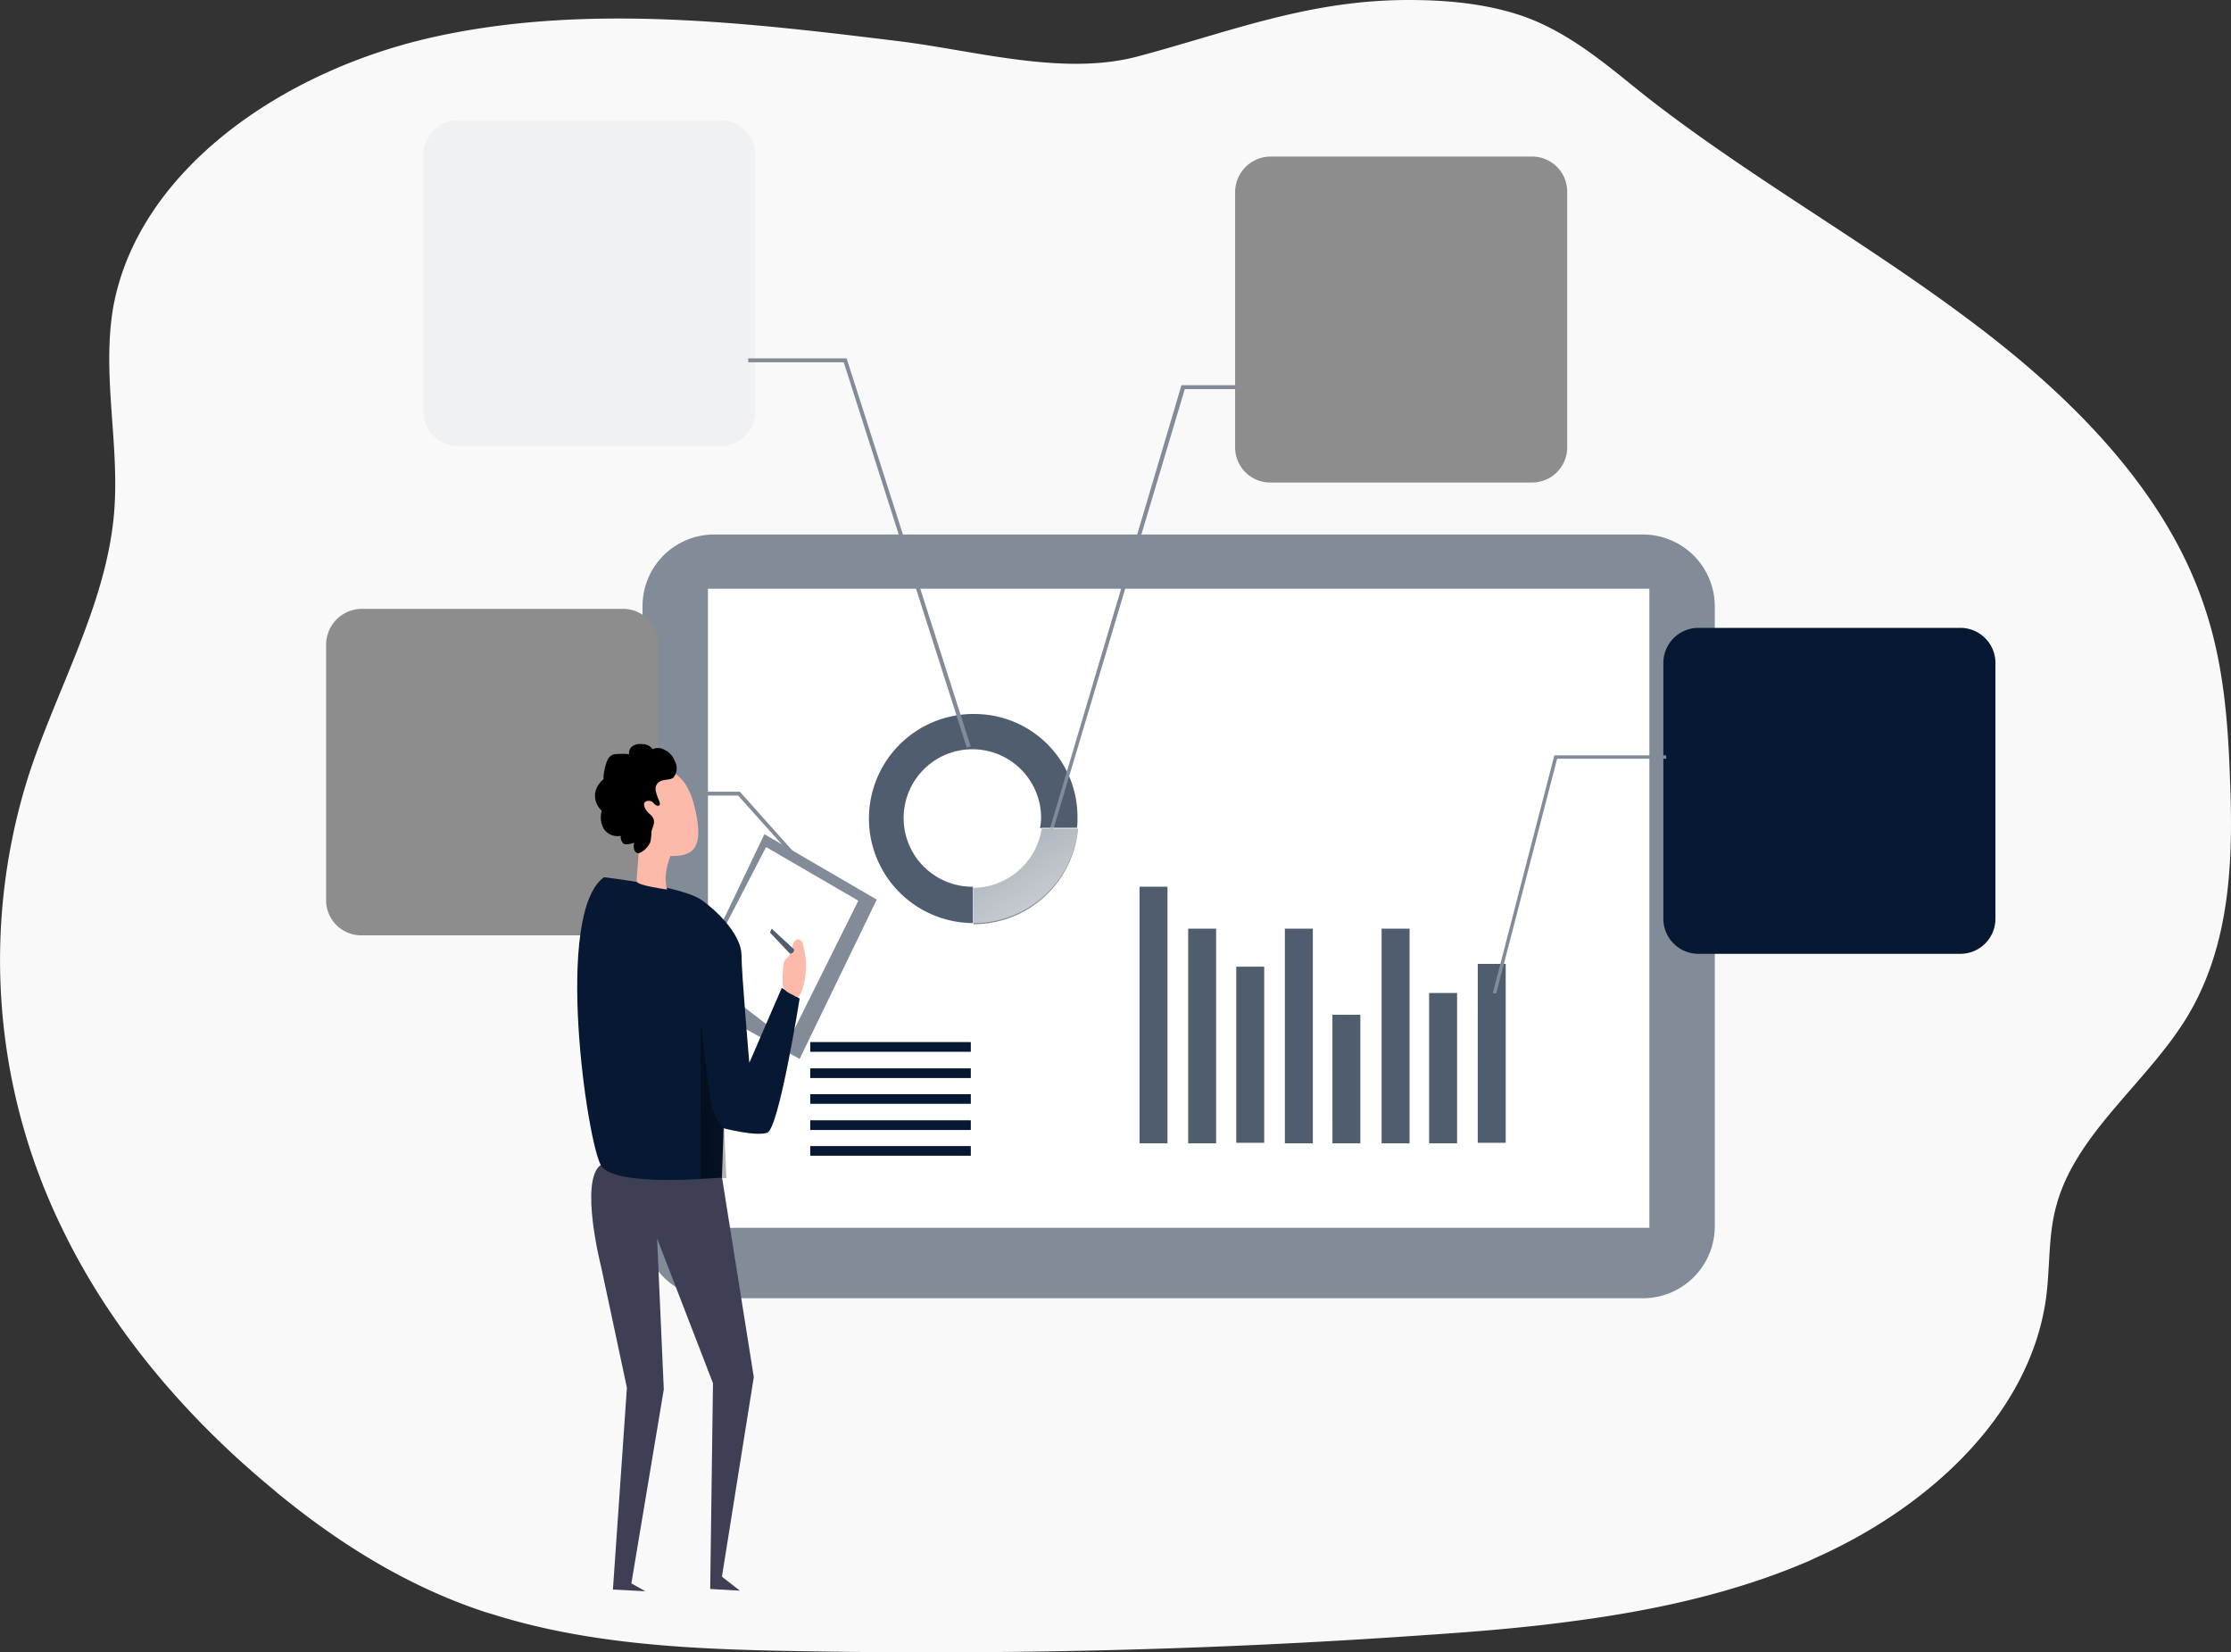 <svg xmlns="http://www.w3.org/2000/svg" xmlns:xlink="http://www.w3.org/1999/xlink" width="370" height="274" viewBox="0 0 370 274">
  <rect x="0" y="0" width="370" height="274" fill="#333333" stroke="none"/>
  <defs>
    <linearGradient id="linear-gradient" x1="-0.201" y1="-0.565" x2="1.493" y2="1.995" gradientUnits="objectBoundingBox">
      <stop offset="0.02" stop-color="#fff" stop-opacity="0"/>
      <stop offset="0.32" stop-color="#fff" stop-opacity="0.388"/>
      <stop offset="0.68" stop-color="#fff" stop-opacity="0.678"/>
      <stop offset="1" stop-color="#fff"/>
    </linearGradient>
    <linearGradient id="linear-gradient-2" x1="3.322" y1="0.095" x2="-5.07" y2="1.303" gradientUnits="objectBoundingBox">
      <stop offset="0" stop-opacity="0"/>
      <stop offset="0.99"/>
    </linearGradient>
  </defs>
  <g id="offshore_investors" data-name="offshore investors" transform="translate(-1060 -1923)">
    <g id="Group_8432" data-name="Group 8432" transform="translate(1091 1923)">
      <path id="Path_1810" data-name="Path 1810" d="M362.769,168.556c-6.554,10.848-18.392,19.285-21.669,31.152-1.48,5.1-1.057,10.477-1.8,15.762-2.643,18.45-18.286,33.656-37.1,42.371-.846.371-1.586.742-2.431,1.113-12.367,5.285-25.686,8.159-39.215,9.921-8.245,1.113-16.6,1.762-24.946,2.318-34.459,2.411-68.918,3.245-103.588,2.6-16.7-.278-33.719-1.02-49.468-5.841-.846-.278-1.586-.464-2.431-.742-12.79-4.265-24.1-11.4-34.142-19.656l-.423-.371c-14.9-12.238-27.377-27.073-35.3-43.576a101.316,101.316,0,0,1-5.6-74.728c4.757-14.742,13-28.649,14.27-43.854.951-11.4-2.114-22.993-.106-34.3,4.228-22.53,28.011-39.033,53.168-44.6s51.688-2.411,77.374.742c12.579,1.576,27.271,5.841,39.638,2.411C204.216,5.192,217.111,0,233.6,0c6.659,0,13.53.649,19.766,2.967,7.5,2.874,13.424,8.066,19.449,12.887,16.912,13.258,36.15,24.013,53.485,36.993,17.335,12.887,32.979,28.649,39.321,47.841,3.171,9.364,3.911,19.192,4.228,28.927C370.379,142.874,369.851,156.781,362.769,168.556Z" transform="translate(-31.002)" fill="#f9f9fa"/>
      <path id="Path_1811" data-name="Path 1811" d="M93.46,95.6H247.367a11.93,11.93,0,0,1,11.96,11.96V210.289a11.93,11.93,0,0,1-11.96,11.96H93.46a11.93,11.93,0,0,1-11.96-11.96V107.56A11.872,11.872,0,0,1,93.46,95.6Z" transform="translate(-5.938 -6.964)" fill="#828b98"/>
    </g>
    <path id="Path_1812" data-name="Path 1812" d="M93.2,105.3H249.332V211.273H93.2Z" transform="translate(1084.209 1915.328)" fill="#fff"/>
    <path id="Path_1813" data-name="Path 1813" d="M166.109,156.349h4.636v42.556h-4.636Zm8.066,6.954h4.636v35.6h-4.636Zm7.974,6.3h4.636v29.205h-4.636Zm8.066-6.3h4.636v35.6h-4.636Zm7.881,14.278h4.636v21.324H198.1Zm8.159-14.278h4.636v35.6h-4.636Zm7.881,10.662h4.636v24.94h-4.636Zm8.066-4.821h4.636v29.669H222.2Zm-110.7,12.98h26.609V183.7H111.5Zm0,4.358h26.609v1.576H111.5Zm0,4.265h26.609v1.576H111.5Zm0,4.358h26.609v1.576H111.5Zm0,4.265h26.609v1.576H111.5ZM138.666,127.7a17.338,17.338,0,0,0-.185,34.676v-6.026h-.093a11.4,11.4,0,1,1,11.4-11.4,10.217,10.217,0,0,1-.185,1.669h6.119a7.493,7.493,0,0,0,.093-1.483,17.06,17.06,0,0,0-17.152-17.43Z" transform="translate(1082.876 1913.697)" fill="#505d6f"/>
    <path id="Path_1814" data-name="Path 1814" d="M269.941,112.3h43.391a5.817,5.817,0,0,1,5.841,5.841v42.371a5.817,5.817,0,0,1-5.841,5.841H269.941a5.817,5.817,0,0,1-5.841-5.841V118.141A5.817,5.817,0,0,1,269.941,112.3Z" transform="translate(1071.759 1914.818)" fill="#071932"/>
    <path id="Path_1815" data-name="Path 1815" d="M193.341,28h43.391a5.817,5.817,0,0,1,5.841,5.841V76.212a5.817,5.817,0,0,1-5.841,5.841H193.341a5.817,5.817,0,0,1-5.841-5.841V33.748A5.92,5.92,0,0,1,193.341,28Z" transform="translate(1077.339 1920.961)" fill="#8d8d8d"/>
    <path id="Path_1816" data-name="Path 1816" d="M48.141,21.5H91.532a5.817,5.817,0,0,1,5.841,5.841V69.712a5.817,5.817,0,0,1-5.841,5.841H48.141A5.817,5.817,0,0,1,42.3,69.712V27.248A5.739,5.739,0,0,1,48.141,21.5Z" transform="translate(1087.917 1921.434)" fill="#f0f1f3"/>
    <path id="Path_1817" data-name="Path 1817" d="M30.741,108.9H74.132a5.817,5.817,0,0,1,5.841,5.841V157.2a5.817,5.817,0,0,1-5.841,5.841H30.741A5.817,5.817,0,0,1,24.9,157.2V114.834A5.957,5.957,0,0,1,30.741,108.9Z" transform="translate(1089.185 1915.066)" fill="#8d8d8d"/>
    <g id="Group_8433" data-name="Group 8433" transform="translate(1168.23 1982.43)">
      <path id="Path_1818" data-name="Path 1818" d="M223.207,169.424l-.556-.093,10.2-39.4h18.543v.556H233.313ZM180,69.2h-8.437l-23.179,77.6-.556-.093L171.009,68.55H180Zm-44.6,59.43-20.4-63.881H99.154V64.1h16.318l.093.278,20.49,64.066Zm-23.457,24.106L97.485,136.6H83.3v-.649H97.764l14.649,16.411Z" transform="translate(-83.3 -64.1)" fill="#828b98"/>
      <path id="Path_1819" data-name="Path 1819" d="M158.038,148.2a17.347,17.347,0,0,1-17.245,15.854H140.7v-6.026a11.62,11.62,0,0,0,11.311-9.828h6.026Z" transform="translate(-87.481 -70.227)" fill="#828b98"/>
    </g>
    <path id="Path_1820" data-name="Path 1820" d="M158.038,148a17.347,17.347,0,0,1-17.245,15.854H140.7v-6.026A11.62,11.62,0,0,0,152.011,148h6.026Z" transform="translate(1080.748 1912.219)" fill="url(#linear-gradient)"/>
    <path id="Path_1821" data-name="Path 1821" d="M94.6,166.074l8.066-16.874L121.3,160.048l-12.795,26.424-10.013-5.563Z" transform="translate(1084.106 1912.131)" fill="#828b98"/>
    <path id="Path_1822" data-name="Path 1822" d="M96.3,164.573l6.768-13.073,15.3,8.9-11.589,23.272L98.9,177.646Z" transform="translate(1083.982 1911.963)" fill="#fff"/>
    <path id="Path_1823" data-name="Path 1823" d="M94,210.281l5.285,33.192L94,276.572l2.967,2.318-4.914-.278.464-34.119-9.272-24.013,1.113,25.033-5.377,32.172,2.318,1.3-5.377-.278,2.318-33.47L73.97,225.208s-3.709-14.464,0-16.967S94,210.281,94,210.281Z" transform="translate(1085.729 1907.885)" fill="#3e3e54"/>
    <path id="Path_1824" data-name="Path 1824" d="M74.251,156.9s12.98,1.483,16.225,3.8,6.583,6.119,6.583,9.086,1.3,17.894,1.3,17.894l5.377-12.424,2.967,1.762s-3.43,21.6-5.377,22.252-7.232-.742-7.232-.742l-.278,8.159S76.2,208.45,73.788,204.741c-2.318-3.8-7.881-41.815.464-47.841Z" transform="translate(1085.912 1911.57)" fill="#071932"/>
    <g id="Group_8434" data-name="Group 8434" transform="translate(1162.07 2050.4)">
      <path id="Path_1825" data-name="Path 1825" d="M86.246,152.375S84.67,155.62,85.5,158.4c0,0-4.821-.649-5.007-1.3-.185-.556.649-5.656.093-7.232s5.656,2.5,5.656,2.5Z" transform="translate(-76.935 -138.292)" fill="#fdb9a9"/>
      <path id="Path_1826" data-name="Path 1826" d="M80.776,137.957c1.854-.742,7.139-1.947,8.993,5.841,1.947,7.788-1.02,8.159-3.987,8.159-3.06,0-8.159-4.821-8.623-6.49s-1.854-5.1,3.616-7.51Zm23.735,32.265a1.578,1.578,0,0,1,.093-.649c.185-.556.742-.834,1.113-1.391a2.113,2.113,0,0,0,.278-1.02,1.789,1.789,0,0,1,.278-.927.945.945,0,0,1,.742-.464.976.976,0,0,1,.742.927,12.74,12.74,0,0,1-.278,7.881c-.185.371-.371.742-.742.742a.482.482,0,0,1-.371-.185c-.742-.371-1.854-.742-1.947-1.762a17.921,17.921,0,0,1,.093-3.152Z" transform="translate(-76.657 -137.411)" fill="#fdb9a9"/>
    </g>
    <path id="Path_1827" data-name="Path 1827" d="M108.287,169.53l-3.709-3.43-.278.649,3.338,3.523c.093,0,.742-.185.649-.742Z" transform="translate(1083.4 1910.9)" fill="#505d6f"/>
    <path id="Path_1828" data-name="Path 1828" d="M95.794,200.33s-1.854-.742-2.5-6.3L91.9,182.9v25.775h4.265Z" transform="translate(1084.304 1909.676)" fill="url(#linear-gradient-2)"/>
    <path id="Path_1829" data-name="Path 1829" d="M86.257,135.971a3.312,3.312,0,0,0-1.762-1.947,2.075,2.075,0,0,0-1.947-.093,1.982,1.982,0,0,0-1.669-.834,2.31,2.31,0,0,0-1.576.278,1.379,1.379,0,0,0-.649,1.391,9.691,9.691,0,0,0-2.318,0,1.233,1.233,0,0,0-.742.278,1.944,1.944,0,0,0-.556.742,9.112,9.112,0,0,0-.649,3.152,3.6,3.6,0,0,0-1.391,2.5,3.381,3.381,0,0,0,1.113,2.689,3.929,3.929,0,0,0,.371,3.06,2.774,2.774,0,0,0,2.781,1.113,1.615,1.615,0,0,0,.464,1.3.834.834,0,0,0,.464.093,2.962,2.962,0,0,0,1.3-.278,2.26,2.26,0,0,0,0,1.113.787.787,0,0,0,.742.649,2.776,2.776,0,0,0,.742-.371,3.721,3.721,0,0,0,1.205-1.483,10.269,10.269,0,0,0,.185-1.762c.185-.742.556-1.3.371-1.947s-.742-.927-1.113-1.391-.742-1.205-.278-1.576a1.091,1.091,0,0,1,1.483.371c.278.185.464.371.742.278s.185-.464.093-.742a7.89,7.89,0,0,1-.556-1.576,1.46,1.46,0,0,1,.464-1.576c.742-.556,1.762-.278,2.411-.742a2.42,2.42,0,0,0,.278-2.689Z" transform="translate(1085.682 1913.307)"/>
    <path id="Path_1998" data-name="Path 1998" d="M111.5,182.124h26.609V183.7H111.5Zm0,4.358h26.609v1.576H111.5Zm0,4.265h26.609v1.576H111.5Zm0,4.358h26.609v1.576H111.5Zm0,4.265h26.609v1.576H111.5Z" transform="translate(1082.876 1913.697)" fill="#071932"/>
  </g>
</svg>
